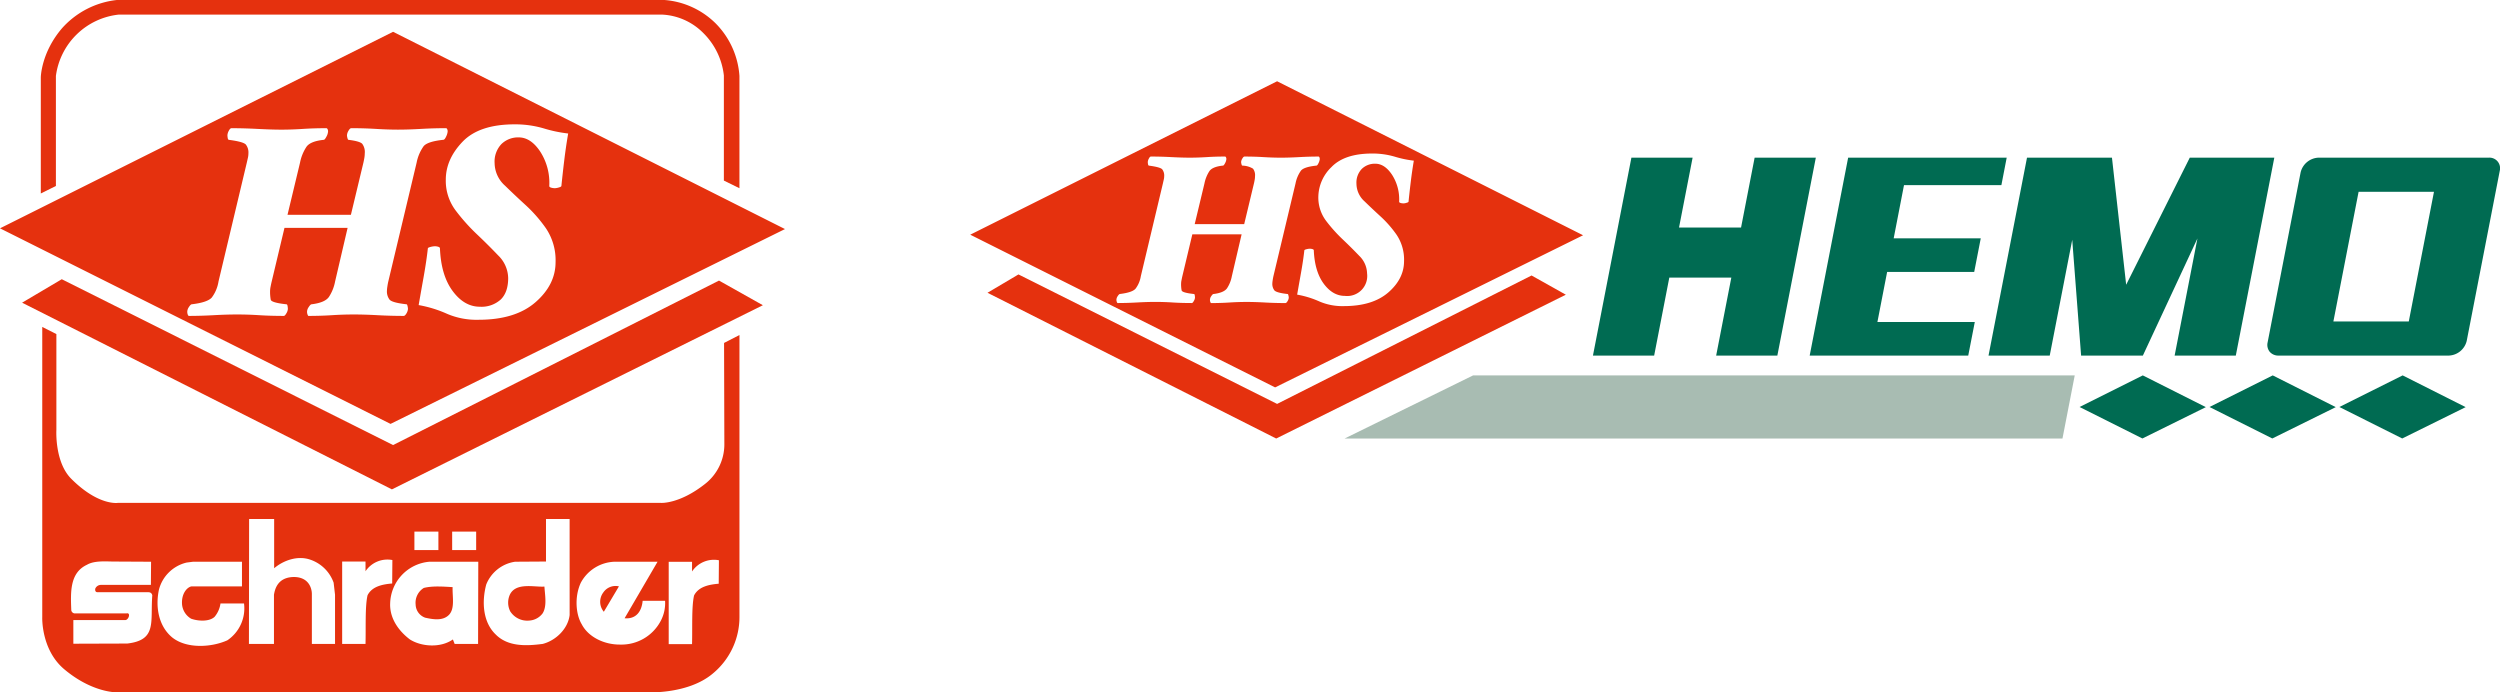 <svg id="HS_Schräder_HS_HEMO_Kombi-Logo_" data-name="HS Schräder / HS HEMO (Kombi-Logo)" xmlns="http://www.w3.org/2000/svg" width="695.186" height="192.543" viewBox="0 0 695.186 192.543">
  <path id="Pfad_86" data-name="Pfad 86" d="M361.052,122.705,289.132,86.7l-8.614,5.1L360.8,132.33l80.537-39.992-9.529-5.345Z" transform="translate(-5.922 -10.388)" fill="#e5310e"/>
  <g id="Gruppe_59" data-name="Gruppe 59" transform="translate(-5.922 -10.388)">
    <path id="Pfad_87" data-name="Pfad 87" d="M446.136,75.807,361.052,32.986,275.724,75.65,360.5,118.114ZM387.484,53.079a21.989,21.989,0,0,1,6.284.875,29.672,29.672,0,0,0,5.3,1.11c-.329,1.992-.613,3.923-.84,5.8s-.441,3.744-.627,5.607c-.034.123-.24.232-.586.322a2.579,2.579,0,0,1-1.629.034c-.267-.078-.4-.2-.4-.35a12.605,12.605,0,0,0-1.942-7.439c-1.373-2.088-2.94-3.125-4.7-3.125a5.2,5.2,0,0,0-3.725,1.427,5.5,5.5,0,0,0-1.5,4.174,6.657,6.657,0,0,0,2.257,4.877q2.248,2.183,4.367,4.114a31.038,31.038,0,0,1,4.533,5.16,12.428,12.428,0,0,1,2.077,7.324q0,4.913-4.367,8.711t-12.339,3.808a16.164,16.164,0,0,1-6.8-1.275,26.192,26.192,0,0,0-6.221-1.916q.474-2.7,1.087-6.145.617-3.471.911-6.154c0-.117.2-.228.6-.33a4.178,4.178,0,0,1,.9-.14,2.46,2.46,0,0,1,.774.117c.246.074.359.193.359.348q.245,5.832,2.745,9.249,2.521,3.414,5.921,3.408a5.57,5.57,0,0,0,6.148-6.237,7.024,7.024,0,0,0-2.173-4.9q-2.175-2.277-4.571-4.547a42.247,42.247,0,0,1-4.7-5.247,10.746,10.746,0,0,1-2.109-6.652,11.7,11.7,0,0,1,3.631-8.221q3.626-3.788,11.356-3.788M352.518,94.351q-2.3,0-4.754.157t-5.088.158c-.039,0-.1-.094-.182-.271a1.824,1.824,0,0,1-.115-.68,1.855,1.855,0,0,1,.352-.963c.242-.361.428-.56.582-.6,1.955-.235,3.218-.766,3.806-1.59a9.14,9.14,0,0,0,1.344-3.355l2.72-11.653H337.478L334.7,87.2c-.071.32-.151.675-.226,1.087a4.834,4.834,0,0,0-.118.913,8.888,8.888,0,0,0,.147,1.943c.094.424,1.239.767,3.42,1,.12,0,.2.131.237.4a4.941,4.941,0,0,1,.058.579,2.047,2.047,0,0,1-.325.965c-.209.381-.4.568-.548.568q-2.877,0-5.347-.158c-1.655-.105-3.264-.157-4.816-.157-1.484,0-3.171.052-5.082.157s-3.7.158-5.37.158c-.086,0-.163-.094-.237-.271a1.778,1.778,0,0,1-.122-.68,1.927,1.927,0,0,1,.351-.963c.228-.361.43-.56.585-.6,2.307-.277,3.763-.766,4.381-1.477a7.8,7.8,0,0,0,1.471-3.489L329.3,61.378c.075-.351.16-.692.234-1.032a4.191,4.191,0,0,0,.12-.961,2.848,2.848,0,0,0-.548-1.916c-.376-.413-1.617-.75-3.717-1.029-.133-.045-.2-.189-.239-.432a3.583,3.583,0,0,1-.058-.547,2.146,2.146,0,0,1,.3-.97c.188-.383.387-.574.581-.574,1.873,0,3.756.058,5.665.157s3.611.155,5.135.155,3.093-.053,4.726-.155,3.335-.157,5.089-.157c.074,0,.152.058.226.171a1.012,1.012,0,0,1,.125.571,2.751,2.751,0,0,1-.351,1.091c-.234.457-.43.69-.588.69-1.908.189-3.156.7-3.749,1.5a9.79,9.79,0,0,0-1.4,3.451l-2.714,11.326H351.9l2.713-11.326c.083-.352.149-.691.209-1.032a5.717,5.717,0,0,0,.088-.967,3.005,3.005,0,0,0-.554-2.1,5.949,5.949,0,0,0-3.013-.849c-.079-.045-.148-.189-.2-.432a2.714,2.714,0,0,1-.1-.547,2.106,2.106,0,0,1,.329-.97c.215-.383.422-.574.615-.574,1.914,0,3.687.058,5.318.157s3.228.155,4.786.155c1.511,0,3.213-.053,5.083-.155s3.679-.157,5.439-.157c.038,0,.092.058.181.171a1.13,1.13,0,0,1,.114.571,3.052,3.052,0,0,1-.326,1.062c-.219.473-.416.719-.621.719-2.258.232-3.682.7-4.264,1.381a9.143,9.143,0,0,0-1.517,3.557l-6.155,25.805c-.071.329-.147.7-.2,1.108a7.288,7.288,0,0,0-.1.913,2.933,2.933,0,0,0,.566,1.915c.368.448,1.606.795,3.714,1.03.077,0,.134.131.2.4a3.512,3.512,0,0,1,.092.579,2.062,2.062,0,0,1-.319.965c-.217.381-.429.568-.62.568q-2.807,0-5.671-.158t-5.162-.157" fill="#e5310e"/>
    <path id="Pfad_88" data-name="Pfad 88" d="M579.443,132.33H379.824l35.73-17.555h167.3Z" fill="#a8bcb2"/>
    <path id="Pfad_89" data-name="Pfad 89" d="M493.839,54.23c-.3,1.54-3.772,19.423-3.772,19.423H472.818s3.351-17.256,3.776-19.423H459.573c-.313,1.6-10.244,52.7-10.693,55.036H465.9c.3-1.551,4.214-21.687,4.214-21.687H487.36s-3.79,19.488-4.218,21.687h17.016c.308-1.6,10.244-52.7,10.7-55.036Z" fill="#006b52"/>
    <path id="Pfad_90" data-name="Pfad 90" d="M519.845,54.23c-.3,1.6-10.241,52.7-10.695,55.036h44.09c.245-1.275,1.472-7.532,1.823-9.336H527.982L530.687,86H554.9c.254-1.272,1.472-7.532,1.82-9.339H532.507l2.867-14.784h27.081c.24-1.211,1.151-5.944,1.479-7.642Z" fill="#006b52"/>
    <path id="Pfad_91" data-name="Pfad 91" d="M614.842,54.23,597.154,89.571s-3.757-33.6-3.949-35.341H569.58c-.309,1.6-10.244,52.7-10.7,55.036H575.9c.3-1.572,6.257-32.2,6.257-32.2s2.328,30.423,2.468,32.2H601.8c.534-1.143,15.174-32.575,15.174-32.575s-5.911,30.333-6.341,32.575h17.01c.308-1.6,10.254-52.7,10.708-55.036Z" fill="#006b52"/>
    <path id="Pfad_92" data-name="Pfad 92" d="M650.63,54.229a5.345,5.345,0,0,0-4.963,4.093l-9.174,47.264a3.075,3.075,0,0,0,.565,2.609,3.13,3.13,0,0,0,2.474,1.07h47.361a5.329,5.329,0,0,0,4.957-4.077l9.184-47.26a2.956,2.956,0,0,0-3.045-3.7Zm4.389,44.311,6.769-34.819h20.96l-7.006,36.058H654.774Z" fill="#006b52"/>
    <path id="Pfad_93" data-name="Pfad 93" d="M674.039,114.776l-17.6,8.787,17.478,8.755,17.639-8.716Z" fill="#006b52"/>
    <path id="Pfad_94" data-name="Pfad 94" d="M637.914,114.776l-17.591,8.787,17.471,8.755,17.641-8.716Z" fill="#006b52"/>
    <path id="Pfad_95" data-name="Pfad 95" d="M601.78,114.776,584.2,123.563l17.469,8.755,17.641-8.716Z" fill="#006b52"/>
    <path id="Pfad_96" data-name="Pfad 96" d="M115.227,134.149,23.1,88.032,12.068,94.557,114.9,146.471,218.056,95.262l-12.2-6.852Z" fill="#e5310e"/>
    <path id="Pfad_97" data-name="Pfad 97" d="M21.467,31.5A19.762,19.762,0,0,1,38.929,14.448H190.017a17.239,17.239,0,0,1,11.5,5.148,19.613,19.613,0,0,1,5.694,11.779V60.6l4.331,2.129V31.5a22.951,22.951,0,0,0-6.7-14.691A22.7,22.7,0,0,0,190.7,10.388H38.386A23.9,23.9,0,0,0,23.2,18.211c-5.857,6.809-5.932,13.7-5.932,13.7V64.19l4.2-2.089Z" fill="#e5310e"/>
    <path id="Pfad_98" data-name="Pfad 98" d="M211.546,103.551l-4.281,2.2.081,28.369a13.952,13.952,0,0,1-5.394,10.856c-7.1,5.6-12.2,5.255-12.2,5.255H38.656s-5.389.832-12.915-6.7C21.074,138.87,21.6,129.93,21.6,129.93V103.288L17.672,101.3v80.753s-.348,8.954,6.057,14.386c7.827,6.621,14.656,6.465,14.656,6.465H185.418s11.642.717,18.659-5.174a20.361,20.361,0,0,0,7.469-16.086Zm-79.89,54.66h6.674v5.132h-6.674Zm-10.5,0h6.674v5.132h-6.674ZM41.312,189.34l-14.994.05v-6.57H40.692c1.01.05,1.7-2.189.388-1.855h-14.2a1.052,1.052,0,0,1-1.134-.847c-.181-4.871-.513-10.417,4.355-12.679,2.086-1.237,5.436-.9,7.473-.9l10.357.057-.05,6.436H34.072a1.725,1.725,0,0,0-1.651,1.03c-.1.441,0,.953.518,1H47.03c.67,0,1.058.185,1.238.859-.568,7.468,1.369,12.444-6.956,13.419m27.833-.9c-4.411,1.984-11.318,2.418-15.338-.8-3.891-3.218-4.688-8.658-3.685-13.294a10.437,10.437,0,0,1,7.7-7.526l1.756-.225H73.208v6.848H59.192c-1.234.207-2.834,1.989-2.654,4.921a5.138,5.138,0,0,0,2.532,4.071c1.875.671,4.992.9,6.51-.512a7.3,7.3,0,0,0,1.654-3.735h6.544a10.715,10.715,0,0,1-4.633,10.252m29.94,1.006H92.643V175.582c0-1.751-.98-4.743-5-4.743-4.692.055-5.307,3.661-5.539,4.921v13.684H75.143l.052-34.733h6.961V168.4c2.6-2.2,6.567-3.616,10.075-2.374a10.466,10.466,0,0,1,6.467,6.39l.387,3.347Zm9.045-13.523c-.724,3.11-.44,8.935-.568,13.523h-6.493V166.536h6.493v2.7a7.32,7.32,0,0,1,7.472-3.115l-.055,6.52c-2.7.231-5.591.8-6.849,3.277m30.734,13.523h-6.518l-.487-1.24c-3.347,2.37-8.657,2.083-11.959,0-3.109-2.368-5.638-5.818-5.484-10.018a11.935,11.935,0,0,1,10.924-11.593h13.581Zm25.459-8.036c-.435,3.786-3.787,7.082-7.474,8.036-4.634.615-9.735.793-13.115-2.653-3.579-3.453-3.863-9.126-2.6-13.863a10.21,10.21,0,0,1,8.034-6.335l8.581-.057V154.711h6.571Zm25.3,1.7a12.335,12.335,0,0,1-11.26,6.521c-4.253.053-8.786-1.987-10.687-5.668-1.654-2.759-2.039-7.68-.237-11.544a11.084,11.084,0,0,1,9.275-5.82h12.058l-9.167,15.714c3.118.288,4.737-1.8,5.021-4.848h6.237a10.566,10.566,0,0,1-1.24,5.645m16.156-10.4c-2.7.229-5.59.8-6.854,3.267-.713,3.115-.437,8.938-.564,13.53h-6.488v-22.9h6.488v2.7a7.324,7.324,0,0,1,7.471-3.121Z" fill="#e5310e"/>
    <path id="Pfad_99" data-name="Pfad 99" d="M147.627,175.92a5.4,5.4,0,0,0,.181,4.478,5.633,5.633,0,0,0,5.358,2.549,5.017,5.017,0,0,0,3.634-1.987c1.314-2.027.619-5.329.515-7.464-2.727.228-8.091-1.317-9.688,2.424" fill="#e5310e"/>
    <path id="Pfad_100" data-name="Pfad 100" d="M173.68,175.147a4.3,4.3,0,0,0,.151,5.357l4.2-7.063a4.107,4.107,0,0,0-4.35,1.706" fill="#e5310e"/>
    <path id="Pfad_101" data-name="Pfad 101" d="M121.5,178.512a3.985,3.985,0,0,0,2.656,3.639c2.038.443,4.866,1.006,6.626-.8,1.7-1.8.9-5.072,1-7.7-2.608-.152-5.587-.386-8.008.227a4.828,4.828,0,0,0-2.273,4.637" fill="#e5310e"/>
    <path id="Pfad_102" data-name="Pfad 102" d="M224.207,74.084,115.226,19.231,5.922,73.879l108.6,54.383ZM149.07,44.965a28.221,28.221,0,0,1,8.057,1.127,37.732,37.732,0,0,0,6.787,1.419c-.435,2.546-.795,5.026-1.084,7.419s-.557,4.8-.8,7.19c-.051.155-.3.292-.75.411a4.1,4.1,0,0,1-1.044.192,3.773,3.773,0,0,1-1.047-.149c-.346-.1-.526-.254-.526-.451a16.05,16.05,0,0,0-2.485-9.529q-2.633-4-6.018-4a6.655,6.655,0,0,0-4.776,1.827,7.075,7.075,0,0,0-1.922,5.351,8.528,8.528,0,0,0,2.889,6.242q2.889,2.81,5.583,5.269a39.42,39.42,0,0,1,5.815,6.615,15.882,15.882,0,0,1,2.662,9.379q0,6.288-5.589,11.158t-15.808,4.873a20.727,20.727,0,0,1-8.713-1.627,33.634,33.634,0,0,0-7.961-2.458q.6-3.458,1.391-7.873.785-4.436,1.167-7.887c0-.151.254-.285.763-.414a5.511,5.511,0,0,1,1.145-.186,3.3,3.3,0,0,1,1,.149c.307.1.456.252.456.451q.3,7.478,3.529,11.847t7.573,4.372a7.967,7.967,0,0,0,5.812-2.018c1.37-1.345,2.057-3.332,2.057-5.978a8.976,8.976,0,0,0-2.778-6.269q-2.786-2.919-5.857-5.829a53.643,53.643,0,0,1-6.01-6.723,13.72,13.72,0,0,1-2.7-8.517q0-5.673,4.646-10.532t14.542-4.851M104.28,97.836c-1.958,0-3.979.064-6.082.2s-4.271.2-6.516.2c-.052,0-.127-.113-.227-.345a2.239,2.239,0,0,1-.15-.879,2.379,2.379,0,0,1,.452-1.223c.3-.467.545-.728.743-.779,2.5-.3,4.124-.977,4.874-2.034A11.807,11.807,0,0,0,99.1,88.68l3.482-14.929H85.028L81.471,88.68c-.1.4-.2.867-.3,1.393a7.119,7.119,0,0,0-.146,1.162,12.2,12.2,0,0,0,.185,2.494q.188.825,4.383,1.279c.151,0,.248.173.3.521a6.14,6.14,0,0,1,.079.739,2.628,2.628,0,0,1-.417,1.248c-.273.482-.513.718-.708.718-2.45,0-4.729-.064-6.849-.2s-4.169-.2-6.167-.2c-1.885,0-4.059.064-6.5.2s-4.743.2-6.891.2c-.1,0-.195-.113-.3-.345a2.4,2.4,0,0,1-.143-.879,2.445,2.445,0,0,1,.442-1.223c.3-.467.552-.728.755-.779q4.415-.522,5.618-1.883a10.063,10.063,0,0,0,1.875-4.472L74.555,55.6c.1-.449.205-.89.3-1.315A5.416,5.416,0,0,0,75,53.035a3.567,3.567,0,0,0-.711-2.444q-.711-.8-4.753-1.321c-.155-.055-.252-.235-.3-.548a5.524,5.524,0,0,1-.073-.7,2.861,2.861,0,0,1,.375-1.253c.25-.485.495-.733.75-.733,2.4,0,4.813.074,7.258.2s4.631.205,6.573.205,3.956-.068,6.055-.205,4.266-.2,6.518-.2c.094,0,.195.076.3.228a1.37,1.37,0,0,1,.151.727,3.374,3.374,0,0,1-.448,1.393c-.3.588-.555.885-.747.885-2.45.253-4.055.894-4.795,1.925a12.222,12.222,0,0,0-1.8,4.42l-3.481,14.5h17.627l3.479-14.5c.1-.451.188-.892.263-1.317a7.757,7.757,0,0,0,.11-1.255,3.811,3.811,0,0,0-.713-2.676c-.474-.482-1.758-.844-3.857-1.1-.105-.055-.183-.235-.261-.548a3.034,3.034,0,0,1-.11-.7,2.69,2.69,0,0,1,.407-1.253c.278-.485.536-.733.789-.733,2.448,0,4.719.074,6.812.2s4.133.205,6.129.205c1.942,0,4.116-.068,6.507-.205s4.719-.2,6.968-.2c.05,0,.12.076.225.228a1.3,1.3,0,0,1,.151.727,3.881,3.881,0,0,1-.412,1.363c-.276.61-.539.915-.786.915-2.9.305-4.724.894-5.471,1.771a11.72,11.72,0,0,0-1.949,4.556L113.9,88.653c-.1.423-.185.894-.263,1.42a8.866,8.866,0,0,0-.117,1.171,3.729,3.729,0,0,0,.717,2.446c.479.585,2.06,1.015,4.757,1.318.1,0,.183.173.26.521a3.992,3.992,0,0,1,.115.739,2.73,2.73,0,0,1-.409,1.248c-.281.482-.539.718-.788.718q-3.6,0-7.279-.2t-6.613-.2" fill="#e5310e"/>
  </g>
</svg>
